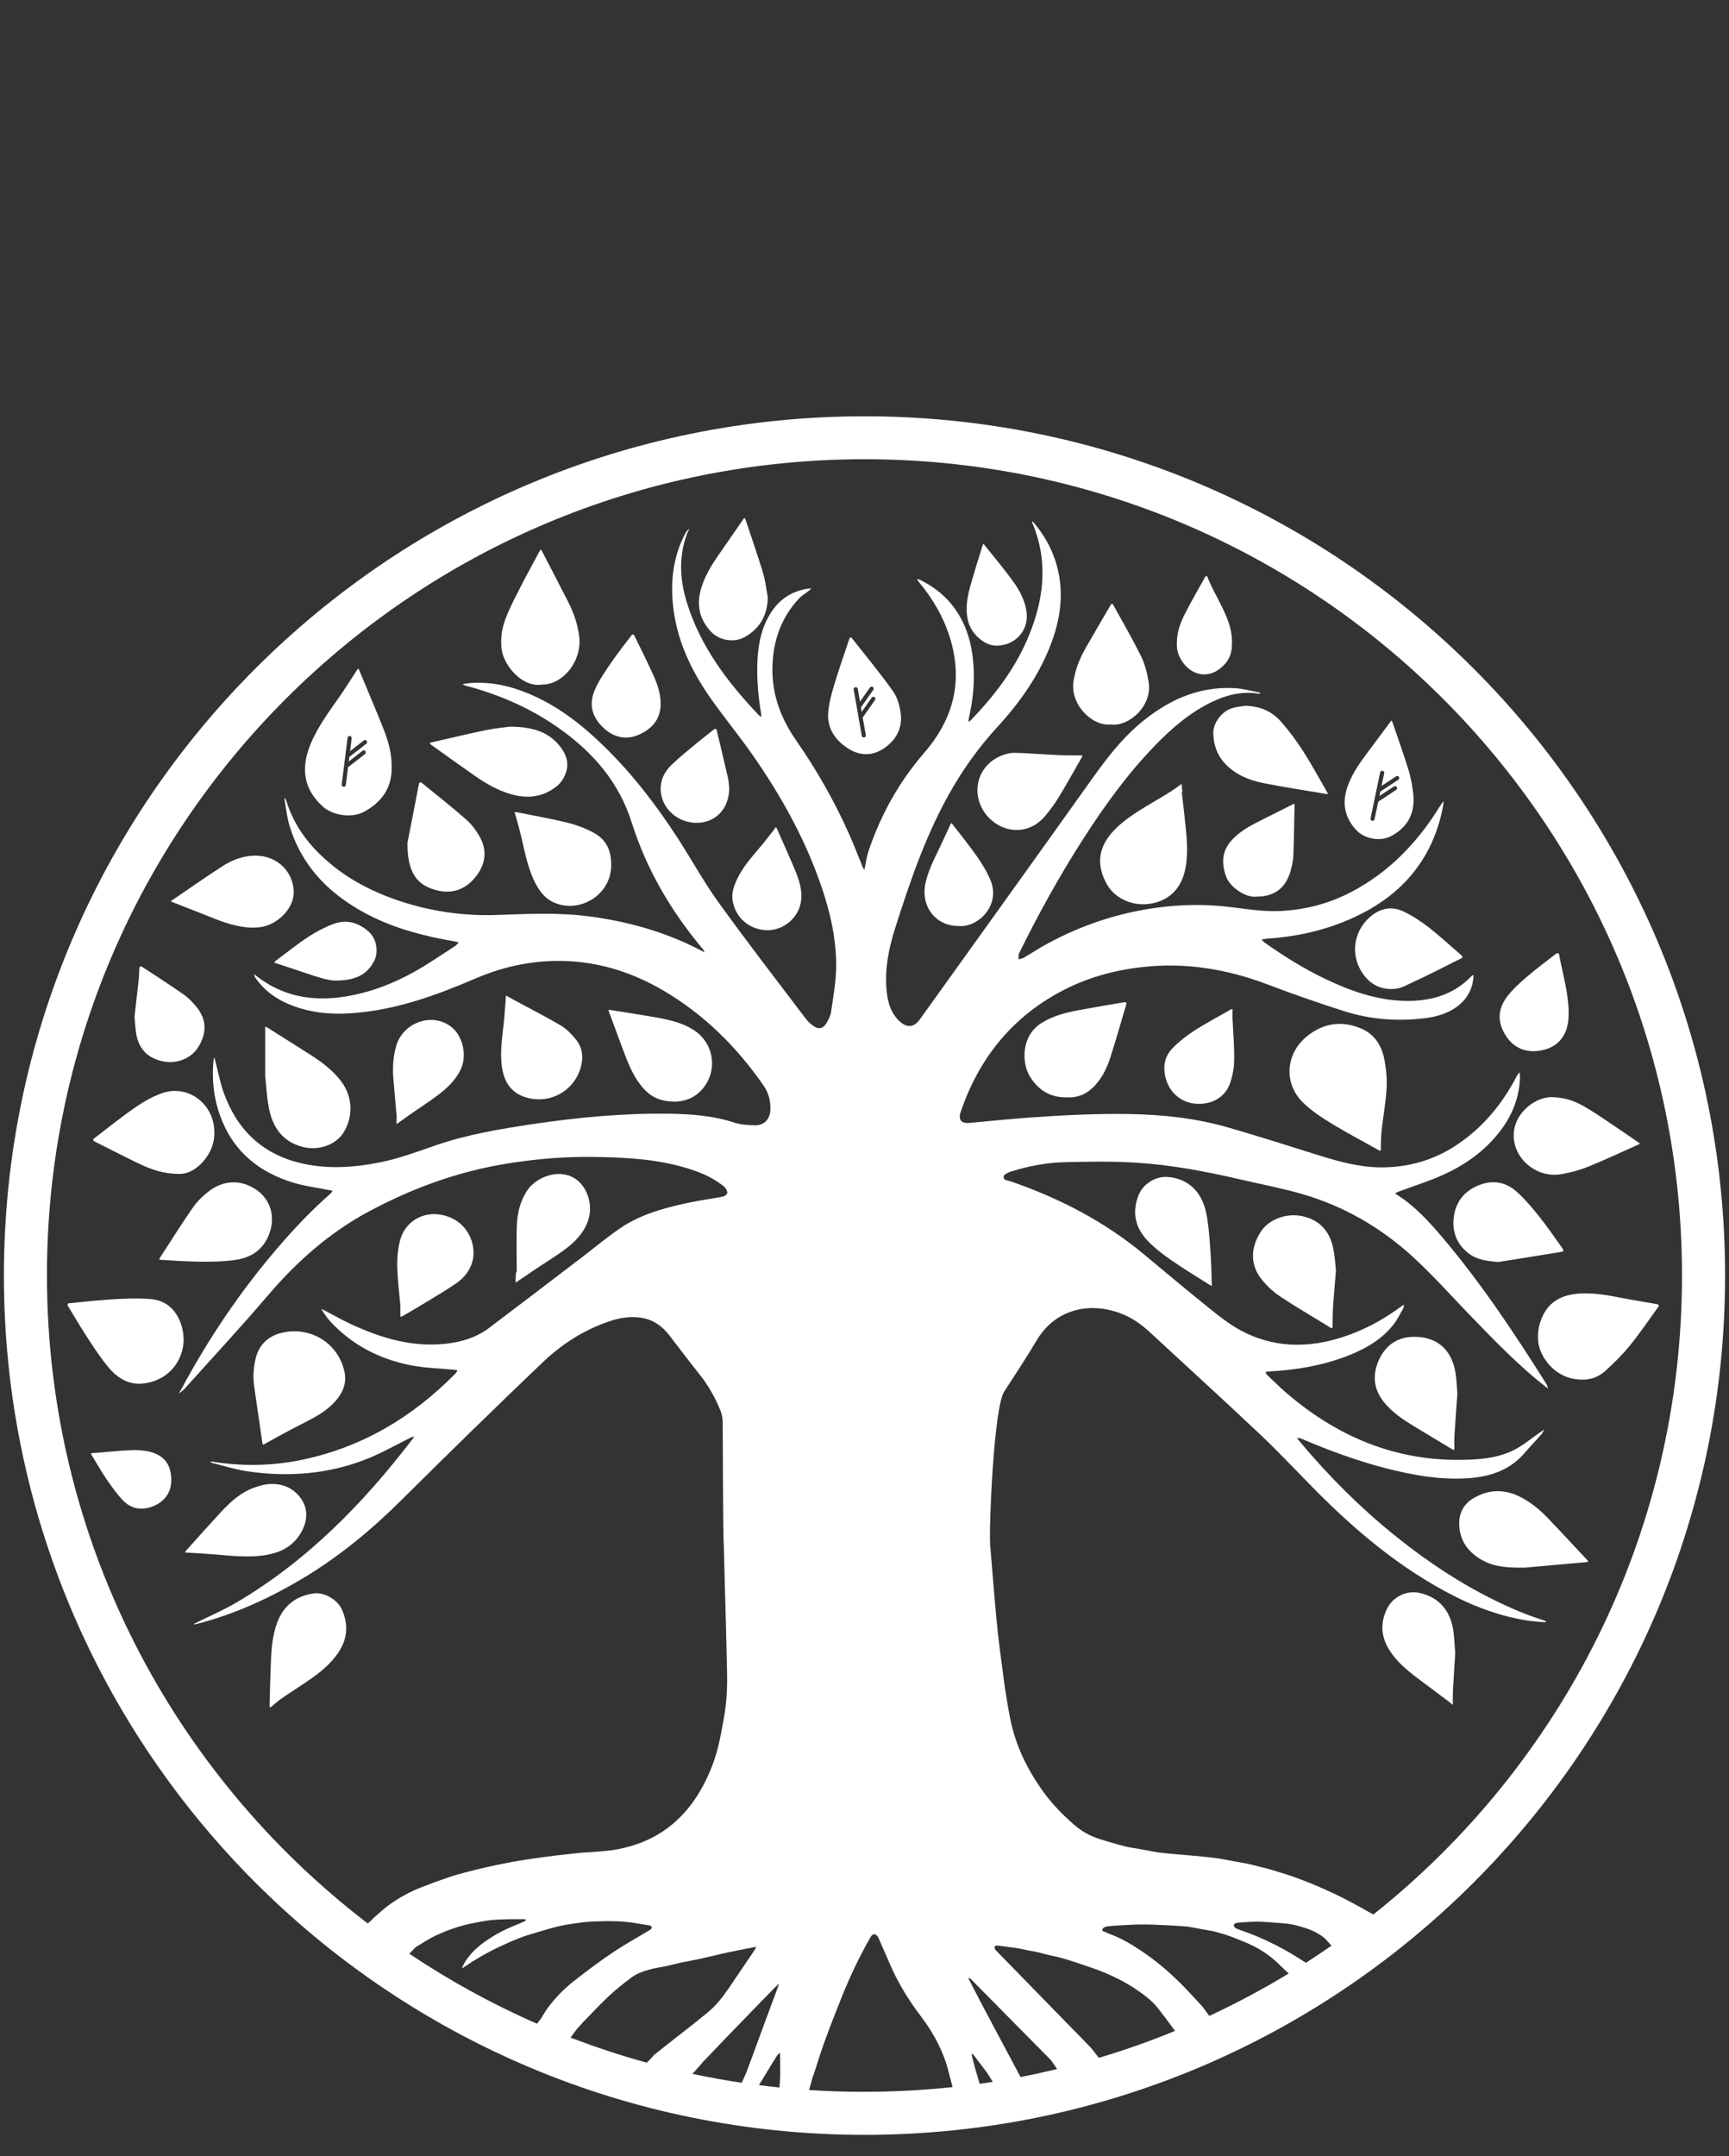 <?xml version="1.0" encoding="UTF-8"?> <svg xmlns="http://www.w3.org/2000/svg" viewBox="0 0 162.00 202.00" data-guides="{&quot;vertical&quot;:[],&quot;horizontal&quot;:[]}"><rect x="0" y="0" width="162.00" height="202.00" fill="#333333" stroke="none"/><defs></defs><path fill="#ffffff" stroke="none" fill-opacity="1" stroke-width="1" stroke-opacity="1" color="rgb(51, 51, 51)" id="tSvg18a655c9db7" title="Path 3" d="M55.791 64.495C56.2 63.609 56.771 62.801 57.323 61.993C57.913 61.133 58.569 60.311 59.205 59.477C59.231 59.445 59.387 59.445 59.4 59.471C59.998 60.687 60.601 61.902 61.166 63.137C61.569 64.016 61.9 64.922 61.9 65.963C61.893 67.379 61.075 68.316 59.816 68.846C58.641 69.344 57.53 69.086 56.583 68.226C55.433 67.172 55.122 65.943 55.791 64.495ZM47.032 60.984C46.825 59.807 47.058 58.701 47.493 57.635C47.883 56.691 48.37 55.772 48.837 54.861C49.396 53.774 49.986 52.701 50.564 51.621C50.59 51.57 50.629 51.524 50.662 51.479C50.694 51.511 50.733 51.544 50.752 51.583C51.596 53.206 52.447 54.828 53.272 56.458C53.778 57.453 54.122 58.501 54.271 59.62C54.525 61.579 53.194 63.661 51.376 64.075C51.123 64.133 50.856 64.126 50.597 64.152C48.87 64.301 47.279 62.393 47.032 60.984ZM61.919 73.547C62.01 72.778 62.413 72.144 62.945 71.633C63.659 70.941 64.445 70.321 65.211 69.68C65.776 69.209 66.36 68.756 66.938 68.303C66.977 68.271 67.126 68.303 67.132 68.329C67.502 69.862 67.873 71.4 68.223 72.946C68.288 73.25 68.295 73.56 68.327 73.87C68.308 75.817 66.964 77.168 65.12 77.084C63.179 76.993 61.711 75.377 61.919 73.547ZM40.365 69.752C40.319 69.726 40.293 69.668 40.255 69.622C40.293 69.603 40.332 69.577 40.378 69.564C42.098 69.176 43.812 68.756 45.539 68.4C46.403 68.219 47.286 68.148 47.785 68.077C49.863 68.096 51.369 68.523 52.473 69.926C53.077 70.689 53.343 71.523 53.005 72.441C52.843 72.881 52.557 73.34 52.2 73.631C50.908 74.685 49.422 74.86 47.844 74.394C46.636 74.038 45.559 73.424 44.533 72.713C43.137 71.743 41.761 70.747 40.365 69.752ZM66.581 59.141C65.483 57.945 65.243 56.568 65.717 55.042C66.139 53.69 66.931 52.546 67.73 51.408C68.366 50.496 68.996 49.578 69.626 48.666C69.665 48.615 69.703 48.569 69.742 48.518C69.775 48.563 69.827 48.608 69.846 48.66C70.398 50.315 70.976 51.964 71.482 53.632C71.716 54.395 71.794 55.197 71.943 55.979C71.898 57.615 71.229 58.837 69.827 59.658C68.808 60.253 67.386 60.02 66.581 59.141ZM16.194 84.526C16.129 84.507 16.071 84.481 16.012 84.455C16.045 84.423 16.071 84.377 16.11 84.352C17.668 83.291 19.206 82.205 20.791 81.183C21.674 80.608 22.654 80.213 23.732 80.162C23.816 80.162 23.894 80.162 23.978 80.162C26.004 80.168 27.562 81.726 27.517 83.686C27.484 85.134 25.985 86.64 24.42 86.854C23.128 87.028 21.914 86.712 20.719 86.298C20.174 86.11 19.648 85.877 19.116 85.671C18.142 85.289 17.162 84.908 16.194 84.526ZM77.598 66.771C77.663 65.911 77.89 65.064 78.137 64.243C78.585 62.743 79.104 61.262 79.604 59.781C79.617 59.742 79.753 59.704 79.766 59.717C81.084 61.385 82.441 63.027 83.668 64.754C84.084 65.335 84.305 66.131 84.395 66.855C84.571 68.239 83.934 69.37 82.805 70.12C81.734 70.838 80.565 70.838 79.435 70.101C78.221 69.318 77.494 68.2 77.598 66.771ZM79.987 64.598C80.24 66.044 80.494 67.491 80.747 68.937C80.766 69.04 80.864 69.112 80.968 69.092C81.071 69.073 81.143 68.976 81.123 68.872C81.026 68.323 80.928 67.773 80.831 67.223C81.216 66.674 81.602 66.124 81.987 65.575C82.045 65.491 82.026 65.368 81.941 65.309C81.857 65.251 81.734 65.271 81.675 65.355C81.364 65.801 81.052 66.247 80.74 66.693C80.716 66.553 80.693 66.413 80.669 66.273C81.054 65.723 81.439 65.174 81.825 64.624C81.883 64.54 81.863 64.417 81.779 64.359C81.695 64.294 81.571 64.32 81.513 64.404C81.201 64.848 80.89 65.292 80.578 65.736C80.509 65.335 80.439 64.934 80.37 64.534C80.351 64.43 80.253 64.359 80.15 64.379C80.039 64.398 79.968 64.495 79.987 64.598ZM29.081 69.752C29.75 68.116 30.802 66.713 31.802 65.277C32.373 64.463 32.899 63.615 33.444 62.781C33.477 62.73 33.522 62.678 33.561 62.633C33.593 62.678 33.632 62.723 33.652 62.775C34.411 64.598 35.184 66.415 35.918 68.251C36.372 69.389 36.71 70.573 36.697 71.821C36.742 73.799 35.775 75.17 34.067 76.069C32.964 76.651 31.211 76.411 30.276 75.584C28.523 74.025 28.127 72.105 29.081 69.752ZM32.016 73.495C32.003 73.599 32.074 73.696 32.185 73.709C32.288 73.722 32.386 73.644 32.399 73.541C32.468 72.987 32.537 72.433 32.607 71.879C33.137 71.467 33.667 71.056 34.197 70.644C34.282 70.579 34.295 70.456 34.23 70.372C34.165 70.288 34.048 70.269 33.964 70.34C33.535 70.674 33.106 71.008 32.678 71.342C32.695 71.2 32.713 71.058 32.73 70.915C33.26 70.502 33.79 70.088 34.321 69.674C34.405 69.609 34.418 69.487 34.353 69.402C34.288 69.318 34.171 69.305 34.087 69.37C33.658 69.704 33.23 70.038 32.801 70.372C32.851 69.969 32.901 69.566 32.951 69.163C32.964 69.06 32.892 68.963 32.782 68.95C32.678 68.937 32.581 69.014 32.568 69.118C32.384 70.577 32.2 72.036 32.016 73.495ZM48.428 76.088C49.98 76.411 51.551 76.677 53.09 77.052C53.94 77.258 54.784 77.569 55.557 77.976C56.758 78.603 57.264 79.606 57.264 80.957C57.342 83.892 54.167 85.69 51.772 84.487C51.025 84.112 50.551 83.472 50.168 82.748C49.441 81.351 49.181 79.812 48.818 78.306C48.662 77.64 48.467 76.98 48.285 76.321C48.246 76.179 48.11 76.03 48.428 76.088ZM25.809 90.028C26.841 89.266 27.809 88.477 28.873 87.778C29.607 87.3 30.393 86.88 31.211 86.569C32.457 86.097 33.593 86.421 34.574 87.306C35.275 87.94 35.496 89.169 35.061 90.022C34.424 91.257 33.379 91.871 31.399 91.865C30.724 91.858 29.62 91.496 28.516 91.121C27.64 90.817 26.75 90.533 25.868 90.242C25.809 90.222 25.744 90.197 25.686 90.177C25.738 90.126 25.777 90.061 25.809 90.028ZM38.177 78.965C38.3 78.306 38.553 77.039 38.8 75.778C38.956 74.976 39.105 74.174 39.268 73.379C39.274 73.334 39.417 73.263 39.436 73.275C40.878 74.446 42.332 75.59 43.721 76.812C44.234 77.271 44.669 77.873 44.994 78.481C45.734 79.864 45.409 81.17 44.435 82.302C43.533 83.349 42.332 83.75 40.975 83.42C39.034 82.948 38.164 81.726 38.177 78.965ZM100.587 63.784C100.762 62.704 101.158 61.708 101.691 60.764C102.483 59.367 103.294 57.99 104.106 56.606C104.125 56.581 104.255 56.581 104.268 56.6C105.171 58.229 106.106 59.846 106.93 61.514C107.287 62.245 107.488 63.079 107.625 63.894C108.001 66.111 105.787 68.103 104.086 67.87C102.327 68.07 100.23 65.995 100.587 63.784ZM145.475 102.786C146.643 102.818 147.578 103.161 148.448 103.665C149.214 104.105 149.948 104.603 150.682 105.094C151.629 105.728 152.571 106.381 153.519 107.027C153.571 107.066 153.61 107.111 153.655 107.157C153.616 107.176 153.571 107.195 153.532 107.215C151.954 107.92 150.383 108.663 148.779 109.31C147.981 109.633 147.13 109.853 146.28 110.002C143.988 110.403 141.807 108.56 141.826 106.355C141.846 104.144 144.033 102.695 145.475 102.786ZM116.701 66.124C118.071 66.157 119.162 66.641 119.986 67.566C120.752 68.426 121.453 69.37 122.077 70.34C122.888 71.601 123.602 72.926 124.355 74.226C124.388 74.278 124.394 74.336 124.414 74.388C124.368 74.388 124.316 74.388 124.271 74.381C122.291 74.045 120.298 73.748 118.331 73.353C117.026 73.088 115.792 72.584 114.831 71.588C114.052 70.786 113.702 69.803 113.682 68.704C113.656 67.741 114.448 66.687 115.357 66.376C115.545 66.312 115.734 66.26 115.928 66.228C116.214 66.176 116.506 66.144 116.701 66.124ZM144.241 113.998C145.027 114.98 145.734 116.028 146.468 117.056C146.494 117.095 146.449 117.25 146.423 117.256C144.423 117.586 142.417 117.909 140.417 118.226C139.404 118.155 138.418 118.045 137.6 117.418C136.463 116.545 136.022 115.329 136.223 113.946C136.437 112.478 137.307 111.489 138.71 110.978C139.982 110.519 141.144 110.784 142.105 111.644C142.891 112.349 143.585 113.17 144.241 113.998ZM133.834 86.854C134.931 87.707 135.951 88.651 137.002 89.563C137.028 89.589 137.022 89.725 136.996 89.738C135.438 90.52 133.886 91.328 132.295 92.052C131.64 92.35 131.179 92.699 130.192 92.654C129.212 92.608 128.452 92.182 127.861 91.445C126.511 89.751 126.699 87.416 128.303 85.962C129.225 85.127 130.302 84.849 131.432 85.36C132.282 85.748 133.087 86.278 133.834 86.854ZM121.291 75.454C121.259 77.026 121.246 78.59 121.181 80.162C121.155 80.679 121.038 81.203 120.888 81.701C120.421 83.239 119.369 83.996 117.753 83.996C116.779 84.145 115.273 83.155 114.903 82.172C114.416 80.879 114.474 79.709 115.448 78.668C116.169 77.899 117.065 77.394 117.993 76.929C119.032 76.411 120.07 75.894 121.103 75.37C121.213 75.312 121.31 75.228 121.291 75.454ZM127.043 77.731C125.901 76.47 125.725 75.047 126.329 73.495C126.764 72.37 127.452 71.4 128.173 70.443C128.874 69.512 129.562 68.581 130.25 67.65C130.289 67.599 130.328 67.553 130.367 67.501C130.4 67.553 130.445 67.592 130.465 67.65C130.971 69.15 131.516 70.637 131.977 72.15C132.237 73.004 132.432 74.2 132.445 74.795C132.49 76.398 131.763 77.582 130.335 78.332C129.296 78.868 127.829 78.603 127.043 77.731ZM128.413 76.67C128.394 76.773 128.458 76.877 128.562 76.896C128.666 76.916 128.77 76.851 128.79 76.748C128.905 76.2 129.019 75.653 129.134 75.105C129.694 74.737 130.255 74.368 130.815 74C130.906 73.942 130.926 73.825 130.874 73.735C130.815 73.644 130.698 73.618 130.607 73.676C130.153 73.976 129.698 74.275 129.244 74.575C129.274 74.435 129.305 74.295 129.335 74.155C129.895 73.786 130.456 73.418 131.016 73.049C131.107 72.991 131.127 72.875 131.075 72.784C131.016 72.694 130.9 72.674 130.809 72.732C130.354 73.032 129.9 73.332 129.445 73.631C129.527 73.232 129.61 72.834 129.692 72.435C129.711 72.332 129.647 72.228 129.543 72.209C129.439 72.189 129.335 72.254 129.315 72.357C129.014 73.795 128.714 75.233 128.413 76.67ZM90.686 58.107C90.44 57.001 90.628 55.928 90.927 54.867C91.277 53.606 91.673 52.365 92.056 51.117C92.069 51.065 92.102 51.014 92.121 50.962C92.16 50.988 92.206 51.014 92.232 51.046C93.199 52.261 94.212 53.451 95.101 54.718C95.549 55.359 96.14 56.464 96.205 57.55C96.315 59.27 94.913 60.551 93.264 60.486C92.173 60.447 90.959 59.329 90.686 58.107ZM91.55 80.252C92.037 80.957 92.498 81.707 92.822 82.502C93.757 84.817 91.66 86.925 89.79 86.75C87.68 86.75 86.265 84.933 86.7 82.806C86.94 81.636 87.473 80.588 87.986 79.528C88.349 78.784 88.687 78.021 89.037 77.265C89.063 77.207 89.102 77.155 89.135 77.097C89.174 77.142 89.219 77.181 89.258 77.233C90.024 78.235 90.823 79.211 91.55 80.252ZM110.689 61.844C110.371 61.327 110.261 60.887 110.267 60.344C110.254 59.148 110.637 58.242 111.092 57.37C111.676 56.238 112.312 55.132 112.935 54.02C112.955 53.988 113.098 53.975 113.104 53.988C113.779 55.74 114.955 57.279 115.338 59.148C115.441 59.652 115.448 60.182 115.409 60.699C115.338 61.65 114.792 62.355 114.013 62.84C113.02 63.46 111.579 63.292 110.689 61.844ZM100.379 70.76C100.587 70.76 101.029 70.767 101.243 70.767C101.301 70.767 101.366 70.78 101.425 70.786C101.405 70.844 101.386 70.903 101.353 70.961C100.639 72.202 99.944 73.463 99.198 74.692C98.821 75.306 98.393 75.888 97.932 76.437C95.887 78.862 92.641 77.64 91.79 75.222C91.037 73.069 92.394 70.928 94.686 70.553C95.328 70.443 98.678 70.793 100.379 70.76ZM141.222 97.219C140.281 95.919 140.255 94.587 141.242 93.326C141.761 92.66 142.397 92.078 143.04 91.529C143.943 90.753 144.903 90.041 145.851 89.311C145.89 89.285 146.059 89.324 146.066 89.35C146.41 91.192 146.955 93.029 146.974 94.768C146.981 95.415 146.935 95.88 146.793 96.346C146.403 97.613 145.442 98.266 144.196 98.441C143.001 98.609 141.956 98.221 141.222 97.219ZM113.409 117.179C113.494 118.2 113.5 119.235 113.539 120.263C113.539 120.328 113.546 120.386 113.552 120.45C113.5 120.438 113.435 120.431 113.39 120.405C112.176 119.636 110.942 118.886 109.761 118.071C109.008 117.554 108.274 116.991 107.631 116.345C106.411 115.116 106.015 113.655 106.67 111.987C107.079 110.952 108.19 110.221 109.293 110.26C111.15 110.325 112.572 111.528 113.007 113.584C113.254 114.754 113.318 115.976 113.409 117.179ZM58.29 98.117C57.881 96.999 57.465 95.887 57.05 94.768C57.031 94.71 57.031 94.652 57.017 94.593C57.063 94.6 57.108 94.606 57.154 94.613C58.654 94.859 60.16 95.078 61.653 95.35C62.828 95.563 63.99 95.841 65.016 96.507C67.165 97.91 67.301 100.943 65.282 102.527C64.607 103.064 63.802 103.18 63.322 103.2C61.841 103.225 60.952 102.734 60.231 101.9C59.277 100.801 58.79 99.462 58.29 98.117ZM129.77 99.598C129.854 100.16 129.945 100.736 129.932 101.525C129.913 102.902 129.601 104.473 129.439 106.051C129.387 106.575 129.393 107.098 129.38 107.622C129.374 107.784 129.387 107.868 129.173 107.751C127.718 106.924 126.232 106.154 124.81 105.288C123.868 104.713 122.914 104.092 122.122 103.329C120.246 101.531 120.434 98.719 122.466 97.076C123.972 95.861 125.647 95.596 127.446 96.32C128.913 96.908 129.549 98.117 129.77 99.598ZM110.787 74.2C110.767 74.2 110.748 74.207 110.728 74.207C110.858 75.358 110.994 76.508 111.111 77.666C111.247 79.037 111.325 80.407 110.975 81.759C110.54 83.414 109.358 84.461 107.657 84.681C106.047 84.895 104.444 84.145 103.716 82.851C102.769 81.164 102.872 79.625 104.022 78.196C104.801 77.239 105.794 76.541 106.82 75.894C107.625 75.39 108.449 74.918 109.261 74.426C109.553 74.245 109.839 74.058 110.124 73.864C110.319 73.728 110.514 73.586 110.709 73.444C110.735 73.696 110.761 73.948 110.787 74.2ZM24.848 100.84C24.848 99.352 24.848 97.865 24.848 96.378C24.848 96.313 24.848 96.249 24.848 96.184C24.907 96.203 24.965 96.216 25.011 96.242C26.406 97.122 27.809 97.995 29.198 98.887C30.237 99.559 31.211 100.303 31.964 101.299C33.022 102.695 33.126 104.538 32.224 106.044C31.509 107.241 29.88 107.829 28.393 107.454C26.458 106.969 25.53 105.585 25.186 103.762C24.972 102.611 24.92 101.428 24.848 100.84ZM47.045 100.051C46.818 98.667 47.045 97.309 47.188 95.945C47.286 95.052 47.337 94.16 47.409 93.268C47.87 93.52 48.337 93.772 48.798 94.024C50.064 94.71 51.35 95.356 52.583 96.094C53.09 96.397 53.518 96.856 53.908 97.316C54.589 98.111 54.687 99.061 54.401 100.044C53.732 102.32 51.33 103.542 49.097 102.747C47.831 102.301 47.253 101.318 47.045 100.051ZM37.158 104.777C37.164 104.777 37.171 104.777 37.177 104.777C37.067 103.503 36.956 102.236 36.852 100.962C36.775 99.973 36.846 98.997 37.106 98.04C37.684 95.867 40.423 94.749 42.293 96.21C43.351 97.037 43.78 98.841 43.189 100.141C42.702 101.208 41.864 101.971 40.956 102.65C40.118 103.277 39.235 103.846 38.372 104.441C38.112 104.622 37.865 104.809 37.612 104.99C37.456 105.1 37.3 105.204 37.151 105.307C37.153 105.131 37.155 104.954 37.158 104.777ZM68.652 84.429C68.522 83.692 68.755 83.007 69.067 82.347C69.651 81.119 70.58 80.136 71.437 79.101C71.826 78.636 72.183 78.151 72.56 77.672C72.618 77.601 72.67 77.355 72.794 77.633C73.391 78.991 74.014 80.343 74.573 81.72C74.936 82.612 75.202 83.55 75.034 84.539C74.774 86.013 73.417 87.151 71.911 87.145C70.281 87.138 68.937 86.02 68.652 84.429ZM124.92 116.959C125.069 117.664 125.102 118.388 125.173 119.002C125.076 120.243 124.972 121.388 124.894 122.526C124.862 123.101 124.862 123.67 124.855 124.246C124.849 124.427 124.836 124.492 124.641 124.369C123.089 123.405 121.499 122.487 119.973 121.478C119.356 121.071 118.785 120.547 118.305 119.978C117.142 118.608 117.11 116.972 118.129 115.394C118.908 114.192 120.603 113.59 122.129 113.959C123.726 114.347 124.602 115.413 124.92 116.959ZM148.734 146.165C148.766 146.197 148.792 146.236 148.818 146.275C148.766 146.301 148.714 146.34 148.662 146.346C146.604 146.534 144.553 146.715 142.852 146.863C141.32 146.876 140.151 146.805 139.086 146.269C137.613 145.525 136.71 144.361 136.723 142.667C136.73 141.684 137.184 140.87 138.067 140.352C139.443 139.544 140.852 139.486 142.293 140.165C143.345 140.663 144.228 141.393 145.027 142.221C146.273 143.521 147.494 144.846 148.734 146.165ZM155.427 122.358C154.538 123.593 153.681 124.86 152.727 126.037C152.019 126.91 151.214 127.712 150.376 128.462C149.76 129.011 148.968 129.296 148.143 129.244C146.475 129.238 144.988 128.145 144.345 126.561C143.689 124.938 144.423 122.94 145.416 122.106C146.267 121.388 147.28 121.194 148.351 121.168C149.773 121.136 151.149 121.446 152.532 121.705C153.467 121.879 154.402 122.022 155.336 122.19C155.375 122.196 155.44 122.332 155.427 122.358ZM12.76 96.837C12.682 96.352 12.662 95.861 12.604 95.234C12.727 94.18 12.864 92.996 12.993 91.813C13.032 91.425 13.032 91.031 13.065 90.643C13.071 90.597 13.214 90.513 13.234 90.526C14.558 91.393 15.896 92.246 17.194 93.158C17.668 93.494 18.09 93.927 18.453 94.386C19.369 95.544 19.388 96.805 18.564 98.117C17.921 99.145 16.59 99.689 15.318 99.443C13.876 99.165 13 98.292 12.76 96.837ZM136.275 134.481C136.249 134.856 136.269 135.238 136.269 135.613C136.269 135.69 136.256 135.768 136.249 135.846C136.178 135.813 136.1 135.794 136.035 135.755C134.912 135.083 133.789 134.404 132.672 133.731C131.549 133.052 130.445 132.348 129.621 131.294C128.673 130.072 128.582 128.759 129.212 127.375C129.822 126.043 130.906 125.293 132.321 125.242C134.405 125.164 135.977 126.218 136.373 128.604C136.489 129.289 136.496 130 136.548 130.602C136.45 131.96 136.353 133.214 136.275 134.481ZM115.48 94.736C115.48 95.014 115.48 95.292 115.48 95.57C115.484 95.57 115.489 95.57 115.493 95.57C115.545 96.831 115.662 98.091 115.636 99.346C115.623 100.083 115.48 100.852 115.227 101.544C114.766 102.818 113.494 103.516 112.027 103.4C110.936 103.316 109.65 102.605 109.222 101.014C108.936 99.954 109.105 98.958 109.878 98.182C110.481 97.568 111.176 97.025 111.897 96.559C112.994 95.854 114.162 95.246 115.292 94.587C115.526 94.451 115.487 94.6 115.48 94.736ZM105.398 93.882C105.443 93.876 105.56 93.979 105.554 93.999C105.06 95.686 104.573 97.38 104.035 99.061C103.736 99.999 103.314 100.885 102.645 101.635C101.938 102.424 101.081 102.857 99.97 102.805C98.425 102.837 97.263 102.133 96.471 100.801C95.724 99.553 95.672 97.031 97.588 95.835C98.639 95.182 99.802 94.871 100.996 94.652C102.457 94.38 103.924 94.128 105.398 93.882ZM13.422 129.613C12.104 129.768 11.046 129.128 10.234 128.177C9.501 127.324 8.884 126.373 8.261 125.429C7.592 124.401 6.969 123.341 6.332 122.293C6.306 122.254 6.365 122.112 6.391 122.106C8.345 121.905 11.844 121.491 14.207 121.711C15.928 121.873 16.941 123.25 17.168 124.957C17.447 127.097 16.025 129.315 13.422 129.613ZM16.051 138.684C16.051 139.822 15.376 140.863 13.935 141.245C12.98 141.497 12.149 141.225 11.507 140.546C10.929 139.939 10.435 139.234 9.955 138.535C9.468 137.818 9.046 137.061 8.592 136.324C8.566 136.266 8.533 136.214 8.507 136.156C8.631 136.137 8.747 136.124 8.871 136.111C8.871 136.117 8.871 136.124 8.871 136.124C9.994 136.027 11.117 135.904 12.247 135.859C12.844 135.833 13.467 135.859 14.045 136.007C15.558 136.389 16.045 137.404 16.051 138.684ZM20.271 145.635C19.362 145.557 18.447 145.512 17.532 145.454C17.467 145.454 17.408 145.447 17.343 145.441C17.369 145.389 17.382 145.325 17.421 145.286C18.551 144.031 19.668 142.764 20.817 141.536C21.648 140.65 22.556 139.842 23.719 139.402C24.232 139.208 24.777 139.066 25.121 139.04C26.432 138.93 27.458 139.389 28.153 140.32C28.913 141.342 28.86 142.59 28.069 143.799C27.348 144.898 26.27 145.435 25.017 145.661C23.439 145.945 21.855 145.771 20.271 145.635ZM25.296 159.957C25.298 159.959 25.3 159.96 25.302 159.962C25.283 159.911 25.257 159.858 25.257 159.802C25.296 158.327 25.329 156.86 25.394 155.385C25.446 154.26 25.562 153.135 25.952 152.062C26.549 150.433 27.705 149.508 29.425 149.275C30.38 149.146 31.626 149.864 32.035 150.788C32.672 152.217 32.555 153.588 31.659 154.881C30.945 155.916 29.99 156.685 28.977 157.383C28.101 157.991 27.198 158.554 26.322 159.162C25.966 159.406 25.649 159.709 25.312 159.981C25.309 159.986 25.308 159.989 25.303 159.989C25.296 159.983 25.296 159.97 25.296 159.957ZM19.479 111.67C20.901 110.525 22.602 110.461 24.082 111.508C25.16 112.271 25.913 113.771 25.212 115.633C24.673 117.049 23.576 117.793 22.148 118.019C19.901 118.375 16.681 118.123 15.084 118.026C14.993 118.019 14.87 118.006 14.961 117.871C15.986 116.293 16.986 114.696 18.057 113.15C18.44 112.594 18.947 112.097 19.479 111.67ZM8.741 106.71C10.059 105.702 11.351 104.661 12.708 103.723C13.48 103.193 14.331 102.708 15.214 102.404C17.447 101.628 19.732 103.167 20.044 105.514C20.193 106.639 19.947 107.616 19.278 108.514C18.564 109.471 17.642 110.008 16.759 109.976C14.967 109.963 13.695 109.355 12.429 108.728C11.208 108.126 9.994 107.512 8.786 106.898C8.747 106.879 8.722 106.73 8.741 106.71ZM24.582 135.16C24.381 133.718 24.154 132.283 23.952 130.841C23.868 130.207 23.745 129.574 23.745 128.914C23.751 128.391 23.823 127.847 23.939 127.324C24.284 125.824 25.342 124.951 26.978 124.757C29.503 124.459 31.769 126.069 32.282 128.539C32.47 129.431 32.224 130.22 31.691 130.938C31.1 131.733 30.315 132.296 29.471 132.774C28.685 133.214 27.867 133.602 27.075 134.029C26.322 134.43 25.575 134.837 24.835 135.257C24.673 135.354 24.615 135.412 24.582 135.16ZM37.508 122.416C37.515 122.416 37.515 122.416 37.521 122.416C37.411 121.162 37.255 119.907 37.223 118.653C37.203 117.845 37.281 117.011 37.476 116.228C37.924 114.444 39.657 113.428 41.462 113.829C43.851 114.353 44.695 116.623 44.26 118.194C44.02 119.047 43.475 119.72 42.767 120.211C41.819 120.871 40.806 121.453 39.819 122.06C39.138 122.481 38.443 122.875 37.748 123.282C37.677 123.321 37.606 123.347 37.534 123.379C37.528 123.302 37.508 123.224 37.508 123.147C37.508 122.901 37.508 122.655 37.508 122.416ZM48.344 119.203C48.37 119.203 48.396 119.203 48.415 119.203C48.415 117.735 48.376 116.26 48.428 114.793C48.467 113.694 48.72 112.627 49.305 111.663C50.162 110.247 52.362 109.445 53.849 110.396C54.998 111.127 55.583 112.808 55.128 114.256C54.739 115.485 53.875 116.358 52.875 117.095C52.077 117.683 51.22 118.2 50.389 118.756C49.753 119.183 49.116 119.616 48.48 120.049C48.428 120.088 48.376 120.121 48.324 120.153C48.318 120.082 48.298 120.011 48.305 119.94C48.311 119.694 48.337 119.455 48.344 119.203ZM136.184 152.851C136.275 153.575 136.301 154.312 136.347 154.875C136.269 156.148 136.197 157.241 136.139 158.334C136.119 158.644 136.126 158.955 136.119 159.265C136.119 159.42 136.126 159.575 136.126 159.724C136.002 159.621 135.886 159.517 135.756 159.42C134.762 158.677 133.763 157.933 132.769 157.183C131.834 156.478 130.951 155.728 130.289 154.752C129.4 153.452 129.27 152.094 129.978 150.672C130.517 149.599 131.795 148.971 132.977 149.224C134.788 149.605 135.918 150.866 136.184 152.851ZM161.634 119.5C161.634 163.959 125.53 200 81 200C36.469 200 0.366 163.959 0.366 119.5C0.366 75.041 36.469 39 81 39C125.53 39 161.634 75.041 161.634 119.5ZM43.299 184.333C43.384 184.172 43.449 184.003 43.546 183.848C44.066 182.982 44.799 182.335 45.617 181.773C46.429 181.217 47.299 180.758 48.214 180.389C48.526 180.266 48.831 180.137 49.136 180.001C49.194 179.982 49.227 179.911 49.305 179.833C49.194 179.814 49.149 179.794 49.103 179.794C48.331 179.801 47.558 179.788 46.786 179.827C46.227 179.852 45.663 179.911 45.117 180.014C44.39 180.15 43.663 180.286 42.955 180.505C42.222 180.732 41.501 181.01 40.806 181.34C40.17 181.637 39.592 182.044 38.975 182.393C38.943 182.413 38.644 182.736 38.352 183.034C42.118 185.555 46.117 187.754 50.318 189.59C50.564 189.28 50.824 188.937 50.804 188.911C50.98 188.639 51.142 188.349 51.343 188.083C52.051 187.126 52.882 186.286 53.817 185.555C55.005 184.631 56.206 183.725 57.453 182.891C58.576 182.135 59.77 181.488 60.926 180.783C60.997 180.738 61.082 180.622 61.075 180.551C61.069 180.486 60.952 180.402 60.867 180.383C60.446 180.305 60.023 180.253 59.602 180.176C58.264 179.936 56.92 179.962 55.57 180.014C54.972 180.033 54.375 180.117 53.778 180.202C53.252 180.273 52.726 180.363 52.213 180.492C51.538 180.661 50.869 180.861 50.207 181.061C49.668 181.223 49.129 181.378 48.617 181.585C47.941 181.85 47.286 182.148 46.63 182.458C45.565 182.969 44.539 183.557 43.566 184.23C43.501 184.275 43.429 184.32 43.358 184.372C43.338 184.359 43.319 184.346 43.299 184.333ZM73.092 192.648C73.092 192.551 73.079 192.461 73.073 192.364C73.053 192.357 73.034 192.344 73.014 192.338C72.95 192.416 72.872 192.48 72.813 192.564C72.424 193.153 71.534 194.666 71.112 195.338C71.749 195.422 72.391 195.5 73.034 195.564C73.06 195.086 73.099 194.62 73.099 194.549C73.099 193.916 73.099 193.288 73.092 192.648ZM72.969 185.937C72.956 185.924 72.937 185.911 72.917 185.898C72.787 186.021 72.657 186.137 72.534 186.267C71.787 187.036 71.034 187.799 70.288 188.575C68.794 190.114 67.301 191.653 65.828 193.211C65.672 193.379 65.269 193.883 64.873 194.284C66.399 194.607 67.938 194.892 69.496 195.125C69.684 194.685 69.905 194.232 69.924 194.174C70.1 193.702 70.275 193.23 70.45 192.758C70.833 191.724 71.21 190.683 71.593 189.648C71.969 188.633 72.346 187.624 72.722 186.609C72.807 186.383 72.891 186.157 72.969 185.937ZM70.84 182.381C70.158 182.516 69.548 182.633 68.944 182.756C68.489 182.846 68.035 182.943 67.581 183.047C66.905 183.202 66.237 183.37 65.561 183.519C65.022 183.635 64.484 183.719 63.945 183.835C63.419 183.945 62.9 184.088 62.374 184.204C61.978 184.294 61.575 184.333 61.186 184.43C60.478 184.611 59.757 184.818 59.166 185.258C58.439 185.801 57.725 186.37 57.063 186.984C56.225 187.773 55.44 188.62 54.635 189.441C54.434 189.648 54.258 189.881 54.051 190.088C54.025 190.12 53.739 190.508 53.46 190.89C55.791 191.782 58.167 192.571 60.601 193.237C60.932 192.913 61.251 192.59 61.212 192.571C61.621 192.241 62.01 191.931 62.4 191.627C63.705 190.592 65.035 189.59 66.314 188.53C67.094 187.889 67.717 187.094 68.282 186.26C69.087 185.077 69.892 183.887 70.697 182.697C70.749 182.62 70.781 182.529 70.84 182.381ZM81 195.965C83.792 195.965 86.538 195.817 89.252 195.526C89.044 194.724 88.765 193.631 88.654 193.295C88.122 191.672 87.284 190.211 86.259 188.859C85.22 187.495 84.318 186.053 83.603 184.495C83.155 183.512 82.746 182.516 82.305 181.533C82.246 181.398 82.097 181.236 81.961 181.21C81.799 181.178 81.656 181.32 81.558 181.495C80.539 183.266 79.669 185.103 78.903 186.997C78.332 188.413 77.78 189.836 77.254 191.271C76.884 192.293 76.572 193.34 76.228 194.375C76.215 194.426 76.183 194.478 76.163 194.53C76.092 194.769 75.942 195.299 75.806 195.797C77.52 195.914 79.254 195.978 81 195.965ZM122.362 183.881C123.167 183.357 123.972 182.827 124.758 182.277C124.453 181.947 124.174 181.624 124.115 181.579C123.544 181.107 122.888 180.803 122.18 180.583C121.57 180.389 120.96 180.234 120.317 180.189C119.895 180.163 119.473 180.117 119.051 180.092C118.616 180.066 118.175 180.02 117.74 180.027C117.168 180.033 116.604 180.079 116.032 180.117C115.922 180.124 115.805 180.156 115.708 180.208C115.656 180.24 115.578 180.357 115.597 180.395C115.649 180.499 115.727 180.628 115.831 180.667C116.461 180.919 117.117 181.126 117.74 181.391C118.895 181.883 120.025 182.439 121.103 183.092C121.2 183.143 121.797 183.519 122.362 183.881ZM115.448 181.469C114.961 181.281 114.468 181.133 113.968 180.997C113.591 180.893 113.208 180.842 112.825 180.771C112.325 180.68 111.825 180.589 111.325 180.499C111.293 180.492 111.26 180.486 111.228 180.486C110.67 180.447 110.118 180.402 109.566 180.376C108.716 180.337 107.872 180.292 107.021 180.292C106.203 180.292 105.391 180.35 104.573 180.395C104.249 180.415 103.924 180.441 103.606 180.499C103.483 180.525 103.333 180.635 103.294 180.745C103.249 180.868 103.366 180.958 103.522 180.99C103.652 181.016 103.775 181.113 103.911 181.158C104.943 181.527 105.885 182.07 106.794 182.671C108.287 183.654 109.637 184.805 110.884 186.079C111.494 186.706 112.079 187.353 112.669 187.993C112.695 188.025 112.994 188.433 113.306 188.859C115.864 187.67 118.35 186.338 120.746 184.883C120.389 184.553 120.07 184.249 120.045 184.223C119.285 183.441 118.408 182.801 117.441 182.309C116.798 181.986 116.123 181.727 115.448 181.469ZM101.366 184.036C100.775 183.829 100.185 183.635 99.587 183.467C99.139 183.337 98.685 183.253 98.231 183.143C97.873 183.053 97.516 182.956 97.159 182.872C96.939 182.82 96.711 182.794 96.491 182.749C96.224 182.697 95.958 182.633 95.692 182.581C95.478 182.542 95.263 182.503 95.049 182.471C94.744 182.426 94.439 182.393 94.134 182.355C93.9 182.329 93.666 182.284 93.433 182.264C93.355 182.258 93.199 182.309 93.199 182.348C93.186 182.452 93.206 182.594 93.27 182.665C93.699 183.124 94.14 183.564 94.575 184.01C96.023 185.497 97.471 186.978 98.919 188.465C99.724 189.286 100.529 190.114 101.334 190.935C101.652 191.265 101.97 191.588 102.282 191.918C102.314 191.95 102.645 192.377 102.957 192.784C105.391 192.06 107.774 191.219 110.098 190.262C109.508 189.461 108.716 188.4 108.423 188.045C107.885 187.385 107.203 186.887 106.502 186.409C105.586 185.782 104.606 185.277 103.593 184.844C102.866 184.534 102.119 184.288 101.366 184.036ZM90.966 185.407C90.914 185.355 90.836 185.316 90.725 185.31C92.102 188.038 94.121 191.75 95.621 194.582C96.77 194.362 97.912 194.11 99.042 193.838C98.769 193.444 98.51 193.049 98.458 192.991C97.257 191.769 96.049 190.56 94.848 189.338C93.556 188.032 92.264 186.719 90.966 185.407ZM91.79 195.222C92.199 195.157 92.608 195.099 93.017 195.034C92.764 194.646 92.511 194.207 92.452 194.135C92.037 193.579 91.615 193.03 91.193 192.48C91.16 192.441 91.109 192.416 91.037 192.403C91.102 192.933 91.511 194.278 91.79 195.222ZM157.596 119.5C157.596 77.265 123.31 43.022 81 43.022C38.69 43.022 4.398 77.265 4.398 119.455C4.398 144.213 16.188 166.222 34.457 180.195C34.632 180.053 34.827 179.878 35.015 179.671C35.489 179.264 35.924 178.85 36.398 178.501C37.352 177.796 38.391 177.234 39.501 176.8C40.3 176.49 41.099 176.193 41.91 175.915C42.455 175.727 43.007 175.572 43.566 175.423C44.221 175.249 44.89 175.081 45.552 174.932C46.175 174.79 46.805 174.66 47.435 174.537C47.993 174.428 48.545 174.331 49.103 174.24C49.558 174.169 50.012 174.104 50.473 174.04C50.941 173.975 51.415 173.91 51.889 173.852C52.512 173.781 53.129 173.71 53.752 173.645C54.051 173.613 54.349 173.58 54.648 173.561C55.193 173.522 55.739 173.496 56.284 173.445C56.79 173.399 57.303 173.354 57.803 173.257C59.887 172.869 61.77 172.042 63.347 170.6C64.386 169.656 65.211 168.537 65.873 167.296C66.451 166.216 66.905 165.084 67.217 163.908C67.483 162.892 67.665 161.851 67.847 160.817C68.067 159.556 68.145 158.282 68.126 157.002C68.1 155.308 68.048 153.614 68.009 151.92C67.983 150.989 67.957 150.051 67.931 149.12C67.912 148.377 67.892 147.633 67.873 146.896C67.853 146.157 67.834 145.417 67.814 144.678C67.736 143.993 67.73 133.912 67.71 133.201C67.704 132.865 67.645 132.509 67.522 132.199C67.035 130.983 66.405 129.839 65.581 128.804C64.614 127.589 63.672 126.347 62.724 125.112C62.069 124.259 61.264 123.664 60.186 123.47C59.16 123.289 58.167 123.431 57.186 123.754C54.771 124.55 52.668 125.895 50.856 127.621C46.416 131.856 42.027 136.15 37.677 140.469C34.911 143.223 31.938 145.7 28.594 147.73C25.381 149.67 22.005 151.241 18.35 152.159C18.272 152.172 18.194 152.172 18.116 152.185C18.187 152.14 18.252 152.088 18.324 152.056C19.629 151.403 20.979 150.827 22.226 150.09C28.809 146.191 34.048 140.837 38.657 134.811C38.716 134.74 38.748 134.649 38.787 134.572C38.69 134.604 38.586 134.63 38.489 134.675C37.125 135.348 35.801 136.111 34.392 136.673C30.756 138.115 26.971 138.406 23.128 137.831C22.031 137.663 20.959 137.32 19.882 137.055C19.81 137.035 19.752 136.971 19.687 136.932C19.745 136.932 19.81 136.919 19.875 136.932C22.622 137.372 25.361 137.346 28.088 136.803C33.821 135.652 38.612 132.807 42.676 128.675C42.761 128.591 42.806 128.468 42.871 128.365C42.748 128.352 42.624 128.332 42.494 128.319C41.163 128.19 39.806 128.164 38.495 127.906C35.541 127.324 32.964 125.992 30.906 123.754C30.601 123.418 30.36 123.011 30.094 122.636C30.211 122.681 30.328 122.72 30.432 122.778C31.243 123.198 32.042 123.664 32.873 124.046C35.697 125.352 38.625 126.244 41.8 125.882C43.254 125.72 44.63 125.306 45.812 124.414C48.707 122.235 51.584 120.03 54.466 117.832C55.68 116.907 56.849 115.924 58.108 115.064C59.978 113.791 62.14 113.189 64.321 112.717C65.438 112.472 66.581 112.323 67.704 112.109C67.873 112.077 68.087 111.941 68.132 111.799C68.178 111.657 68.067 111.437 67.963 111.295C67.853 111.14 67.671 111.03 67.516 110.913C66.548 110.202 65.457 109.769 64.321 109.426C61.465 108.566 58.517 108.424 55.563 108.385C52.862 108.346 50.168 108.579 47.487 109.012C42.89 109.756 38.586 111.327 34.509 113.525C30.834 115.504 27.783 118.213 25.082 121.382C22.544 124.362 19.869 127.233 17.252 130.149C17.11 130.311 16.915 130.414 16.739 130.544C16.737 130.546 16.735 130.548 16.733 130.55C16.824 130.414 16.915 130.279 16.993 130.136C19.551 125.371 22.557 120.91 26.095 116.81C27.614 115.045 29.218 113.357 30.971 111.819C31.049 111.754 31.1 111.65 31.165 111.566C31.074 111.54 30.983 111.521 30.893 111.502C29.744 111.269 28.555 111.127 27.439 110.784C24.374 109.84 22.037 108.017 20.797 104.971C20.051 103.148 19.817 101.253 20.012 99.294C20.018 99.21 20.057 99.139 20.076 99.061C20.096 99.132 20.128 99.21 20.148 99.281C20.408 100.277 20.589 101.299 20.927 102.269C22.128 105.702 24.426 108.023 28.017 108.928C30.516 109.555 33.022 109.4 35.528 108.909C37.34 108.553 39.053 107.913 40.787 107.312C43.754 106.284 46.838 105.773 49.934 105.307C54.187 104.674 58.459 104.273 62.77 104.338C64.828 104.37 66.86 104.531 68.834 105.178C69.463 105.379 70.158 105.417 70.82 105.417C71.625 105.411 72.132 104.829 72.177 104.021C72.229 103.154 72.008 102.359 71.515 101.654C68.976 98.014 65.886 94.962 62.03 92.725C59.413 91.212 56.602 90.268 53.577 90.061C50.441 89.854 47.435 90.43 44.559 91.665C40.858 93.255 37.099 94.619 33.035 94.917C31.061 95.066 29.133 94.891 27.283 94.167C25.913 93.63 24.751 92.802 23.907 91.567C23.849 91.49 23.829 91.374 23.797 91.276C23.875 91.335 23.959 91.38 24.03 91.438C26.504 93.365 29.308 93.85 32.347 93.359C34.645 92.99 36.781 92.175 38.794 91.057C40.118 90.32 41.378 89.44 42.657 88.619C42.78 88.541 42.871 88.399 42.975 88.289C42.838 88.257 42.702 88.212 42.566 88.186C42.209 88.115 41.852 88.056 41.501 87.992C38.748 87.462 36.093 86.653 33.658 85.237C30.51 83.408 28.179 80.886 27.121 77.336C26.887 76.56 26.816 75.804 26.673 75.002C26.66 74.937 26.679 74.789 26.692 74.717C26.731 74.789 26.828 75.021 26.841 75.067C27.458 77.039 28.575 78.688 30.055 80.11C32.113 82.095 34.561 83.421 37.242 84.339C40.287 85.38 43.429 85.832 46.63 85.716C49.499 85.612 52.363 85.477 55.226 85.852C59.03 86.356 62.653 87.397 66.029 89.227C65.977 89.123 65.931 89.007 65.86 88.923C62.88 85.373 60.575 81.455 59.173 77.013C58.011 73.334 55.615 70.534 52.505 68.316C49.824 66.396 46.857 65.09 43.676 64.249C43.559 64.217 43.449 64.159 43.332 64.113C43.449 64.088 43.559 64.042 43.676 64.029C45.695 63.797 47.623 64.191 49.48 64.96C52.246 66.098 54.544 67.909 56.654 69.972C59.303 72.564 61.543 75.493 63.549 78.597C64.828 80.582 65.964 82.657 67.34 84.565C69.983 88.231 72.755 91.813 75.482 95.415C75.696 95.699 75.975 95.951 76.267 96.152C76.689 96.436 77.105 96.365 77.377 95.938C77.592 95.596 77.806 95.214 77.864 94.826C78.072 93.404 78.332 91.975 78.345 90.546C78.364 87.927 77.773 85.393 76.916 82.916C75.41 78.552 73.183 74.556 70.554 70.78C69.275 68.937 67.834 67.204 66.548 65.368C64.503 62.445 63.107 59.27 62.984 55.643C62.919 53.606 63.289 51.667 64.269 49.869C64.347 49.733 64.497 49.636 64.607 49.52C64.529 49.694 64.425 49.863 64.36 50.044C63.588 52.139 63.692 54.253 64.328 56.354C65.594 60.544 68.165 63.913 71.125 67.029C71.177 67.081 71.255 67.114 71.32 67.159C71.32 67.068 71.333 66.978 71.32 66.887C71.054 65.355 70.918 63.803 70.957 62.245C70.995 60.712 71.229 59.212 71.969 57.842C72.787 56.316 74.034 55.372 75.78 55.139C75.858 55.126 75.936 55.132 76.014 55.132C75.956 55.191 75.891 55.262 75.826 55.313C75.507 55.566 75.138 55.779 74.865 56.07C73.066 57.99 72.346 60.331 72.372 62.904C72.404 65.277 73.235 67.404 74.586 69.351C76.488 72.086 78.137 74.97 79.5 78.009C79.968 79.056 80.377 80.123 80.812 81.183C80.857 81.3 80.935 81.403 80.993 81.507C81.013 81.403 81.026 81.293 81.052 81.19C81.149 80.711 81.214 80.22 81.37 79.754C82.513 76.347 84.227 73.263 86.583 70.54C89.323 67.379 90.264 63.816 89.011 59.768C88.408 57.803 87.382 56.063 86.064 54.486C86.005 54.415 85.967 54.331 85.921 54.253C86.012 54.272 86.116 54.279 86.194 54.318C87.323 54.874 88.323 55.598 89.128 56.581C90.628 58.417 91.16 60.577 91.238 62.885C91.29 64.379 91.102 65.859 90.771 67.314C90.751 67.418 90.751 67.527 90.745 67.631C90.823 67.573 90.914 67.527 90.979 67.456C93.115 65.232 94.984 62.814 96.224 59.969C97.789 56.374 98.289 52.721 96.724 48.977C96.705 48.938 96.705 48.886 96.698 48.841C96.744 48.873 96.802 48.893 96.835 48.932C97.724 49.986 98.419 51.143 98.854 52.449C99.704 54.977 99.484 57.486 98.607 59.956C97.497 63.098 95.608 65.762 93.374 68.193C91.829 69.881 90.492 71.711 89.33 73.683C86.882 77.828 85.337 82.347 83.889 86.899C83.259 88.871 82.85 90.895 83.091 92.99C83.207 94.005 83.499 94.943 84.279 95.667C84.973 96.32 85.635 96.268 86.187 95.499C91.543 88.031 96.906 80.563 102.243 73.075C103.606 71.161 105.015 69.293 106.826 67.773C109.378 65.626 112.247 64.281 115.669 64.469C116.435 64.508 117.188 64.721 117.941 64.864C118.006 64.876 118.051 64.935 118.11 64.967C118.058 64.973 118.006 64.999 117.961 64.993C116.389 64.728 114.935 65.096 113.533 65.769C111.449 66.777 109.735 68.271 108.144 69.92C105.619 72.538 103.502 75.474 101.535 78.526C99.302 81.998 97.302 85.606 95.484 89.311C95.406 89.472 95.445 89.686 95.426 89.88C95.601 89.822 95.796 89.802 95.945 89.712C96.653 89.298 97.335 88.845 98.055 88.451C101.535 86.55 105.242 85.367 109.183 84.94C111.254 84.72 113.338 84.727 115.416 84.992C116.961 85.186 118.493 85.425 120.064 85.341C122.375 85.218 124.557 84.636 126.602 83.569C130.159 81.707 132.828 78.92 134.912 75.532C135.016 75.364 135.146 75.202 135.262 75.041C135.236 75.248 135.223 75.454 135.184 75.661C134.302 80.11 131.802 83.362 127.803 85.477C124.946 86.983 121.882 87.733 118.668 87.94C118.512 87.953 118.363 87.998 118.207 88.031C118.318 88.134 118.421 88.257 118.551 88.347C120.35 89.615 122.206 90.772 124.2 91.723C126.784 92.951 129.452 93.869 132.367 93.759C134.47 93.675 136.353 93.029 137.846 91.471C137.898 91.412 137.97 91.374 138.035 91.328C138.041 91.412 138.067 91.49 138.061 91.561C137.963 92.524 137.593 93.365 136.866 94.018C135.899 94.885 134.711 95.246 133.458 95.395C130.9 95.706 128.368 95.505 125.92 94.723C123.498 93.953 121.103 93.113 118.733 92.214C114.987 90.798 111.15 90.158 107.157 90.585C104.34 90.882 101.658 91.639 99.172 93.009C94.634 95.505 91.667 99.307 90.011 104.169C89.758 104.906 90.076 105.269 90.842 105.198C92.731 105.023 94.627 104.829 96.523 104.693C99.633 104.473 102.743 104.312 105.865 104.37C108.982 104.422 112.053 104.758 115.045 105.618C117.928 106.445 120.778 107.364 123.635 108.256C125.505 108.838 127.381 109.349 129.354 109.362C131.925 109.381 134.308 108.709 136.463 107.279C138.937 105.637 140.768 103.419 142.125 100.794C142.183 100.671 142.281 100.568 142.365 100.458C142.384 100.6 142.417 100.736 142.417 100.878C142.371 102.74 141.735 104.396 140.625 105.876C139.21 107.758 137.353 109.09 135.236 110.053C133.873 110.674 132.425 111.12 131.016 111.644C130.919 111.683 130.822 111.741 130.724 111.786C130.77 111.832 130.815 111.883 130.867 111.915C132.562 112.976 133.886 114.437 135.159 115.937C138.801 120.237 141.904 124.918 144.903 129.677C144.975 129.794 144.994 129.942 145.033 130.078C145.033 130.085 145.027 130.078 145.027 130.078C142.248 127.931 139.852 125.416 137.431 122.901C135.775 121.175 134.172 119.39 132.412 117.774C129.413 115.026 125.952 113.008 122.031 111.87C120.122 111.314 118.155 110.946 116.208 110.493C112.981 109.743 109.728 109.122 106.417 108.922C104.21 108.786 101.996 108.825 99.782 108.877C98.042 108.915 96.328 109.245 94.666 109.775C94.433 109.853 94.069 110.028 94.043 110.202C93.978 110.59 94.419 110.584 94.673 110.668C99.269 112.245 103.522 114.45 107.268 117.58C109.222 119.216 111.176 120.838 113.15 122.436C114.305 123.373 115.474 124.304 116.844 124.938C119.765 126.289 122.745 126.244 125.751 125.281C127.751 124.64 129.582 123.658 131.263 122.41C131.354 122.345 131.451 122.287 131.549 122.229C131.523 122.351 131.529 122.487 131.471 122.591C131.185 123.089 130.932 123.612 130.588 124.058C129.439 125.539 127.848 126.418 126.128 127.072C123.791 127.957 121.362 128.358 118.876 128.481C118.772 128.488 118.662 128.526 118.558 128.546C118.616 128.636 118.655 128.746 118.733 128.817C119.337 129.386 119.928 129.981 120.564 130.524C125.29 134.572 130.685 136.867 136.996 136.764C138.794 136.738 140.58 136.583 142.177 135.665C142.897 135.257 143.547 134.714 144.228 134.236C144.384 134.126 144.546 134.022 144.702 133.919C144.605 134.074 144.527 134.249 144.41 134.384C143.917 134.953 143.384 135.49 142.897 136.065C141.534 137.689 139.716 138.316 137.691 138.477C135.769 138.626 133.86 138.419 131.971 138.038C128.523 137.346 125.219 136.188 121.992 134.805C121.843 134.746 121.681 134.727 121.518 134.695C121.635 134.85 121.739 135.005 121.862 135.147C124.498 138.277 127.374 141.167 130.562 143.747C134.315 146.786 138.346 149.366 142.845 151.17C143.469 151.416 144.111 151.616 144.741 151.842C144.793 151.862 144.839 151.913 144.89 151.946C144.826 151.952 144.767 151.978 144.709 151.972C144.222 151.933 143.728 151.907 143.241 151.836C140.807 151.474 138.509 150.665 136.321 149.56C131.25 146.999 126.978 143.391 123.024 139.376C121.369 137.695 119.752 135.969 118.038 134.352C114.623 131.132 111.157 127.97 107.716 124.789C106.898 124.039 106.008 123.412 104.956 123.024C101.964 121.925 98.834 122.701 97.133 125.571C96.166 127.201 95.108 128.785 94.082 130.382C93.115 131.901 92.66 142.939 92.77 144.723C92.814 145.236 92.857 145.749 92.9 146.262C92.991 147.387 93.082 148.512 93.18 149.637C93.277 150.782 93.381 151.933 93.504 153.077C93.608 154.021 93.738 154.959 93.861 155.896C93.972 156.724 94.069 157.558 94.199 158.379C94.335 159.259 94.478 160.138 94.653 161.011C95.147 163.507 96.237 165.744 97.711 167.8C98.529 168.944 99.496 169.94 100.548 170.871C101.081 171.337 101.652 171.731 102.295 172.009C102.788 172.223 103.307 172.378 103.827 172.533C104.385 172.701 104.95 172.863 105.515 172.999C105.924 173.096 106.339 173.147 106.755 173.218C107.255 173.309 107.755 173.406 108.255 173.496C108.501 173.542 108.748 173.574 109.001 173.6C109.423 173.645 109.845 173.677 110.267 173.716C111.046 173.787 111.819 173.846 112.598 173.923C113.137 173.975 113.676 174.04 114.214 174.117C114.701 174.188 115.182 174.292 115.669 174.382C116.078 174.453 116.487 174.518 116.889 174.602C117.246 174.68 117.603 174.777 117.961 174.867C118.253 174.938 118.551 175.003 118.843 175.087C119.246 175.197 119.636 175.326 120.032 175.449C120.376 175.553 120.72 175.65 121.057 175.772C121.72 176.018 122.382 176.257 123.031 176.529C123.726 176.82 124.414 177.124 125.096 177.447C125.699 177.732 126.29 178.042 126.874 178.359C126.92 178.385 128.062 178.999 128.673 179.361C146.299 165.349 157.596 143.741 157.596 119.5ZM121.492 134.662C121.492 134.649 121.499 134.637 121.499 134.624C121.492 134.63 121.479 134.637 121.479 134.643C121.479 134.649 121.486 134.656 121.492 134.662Z"></path></svg> 